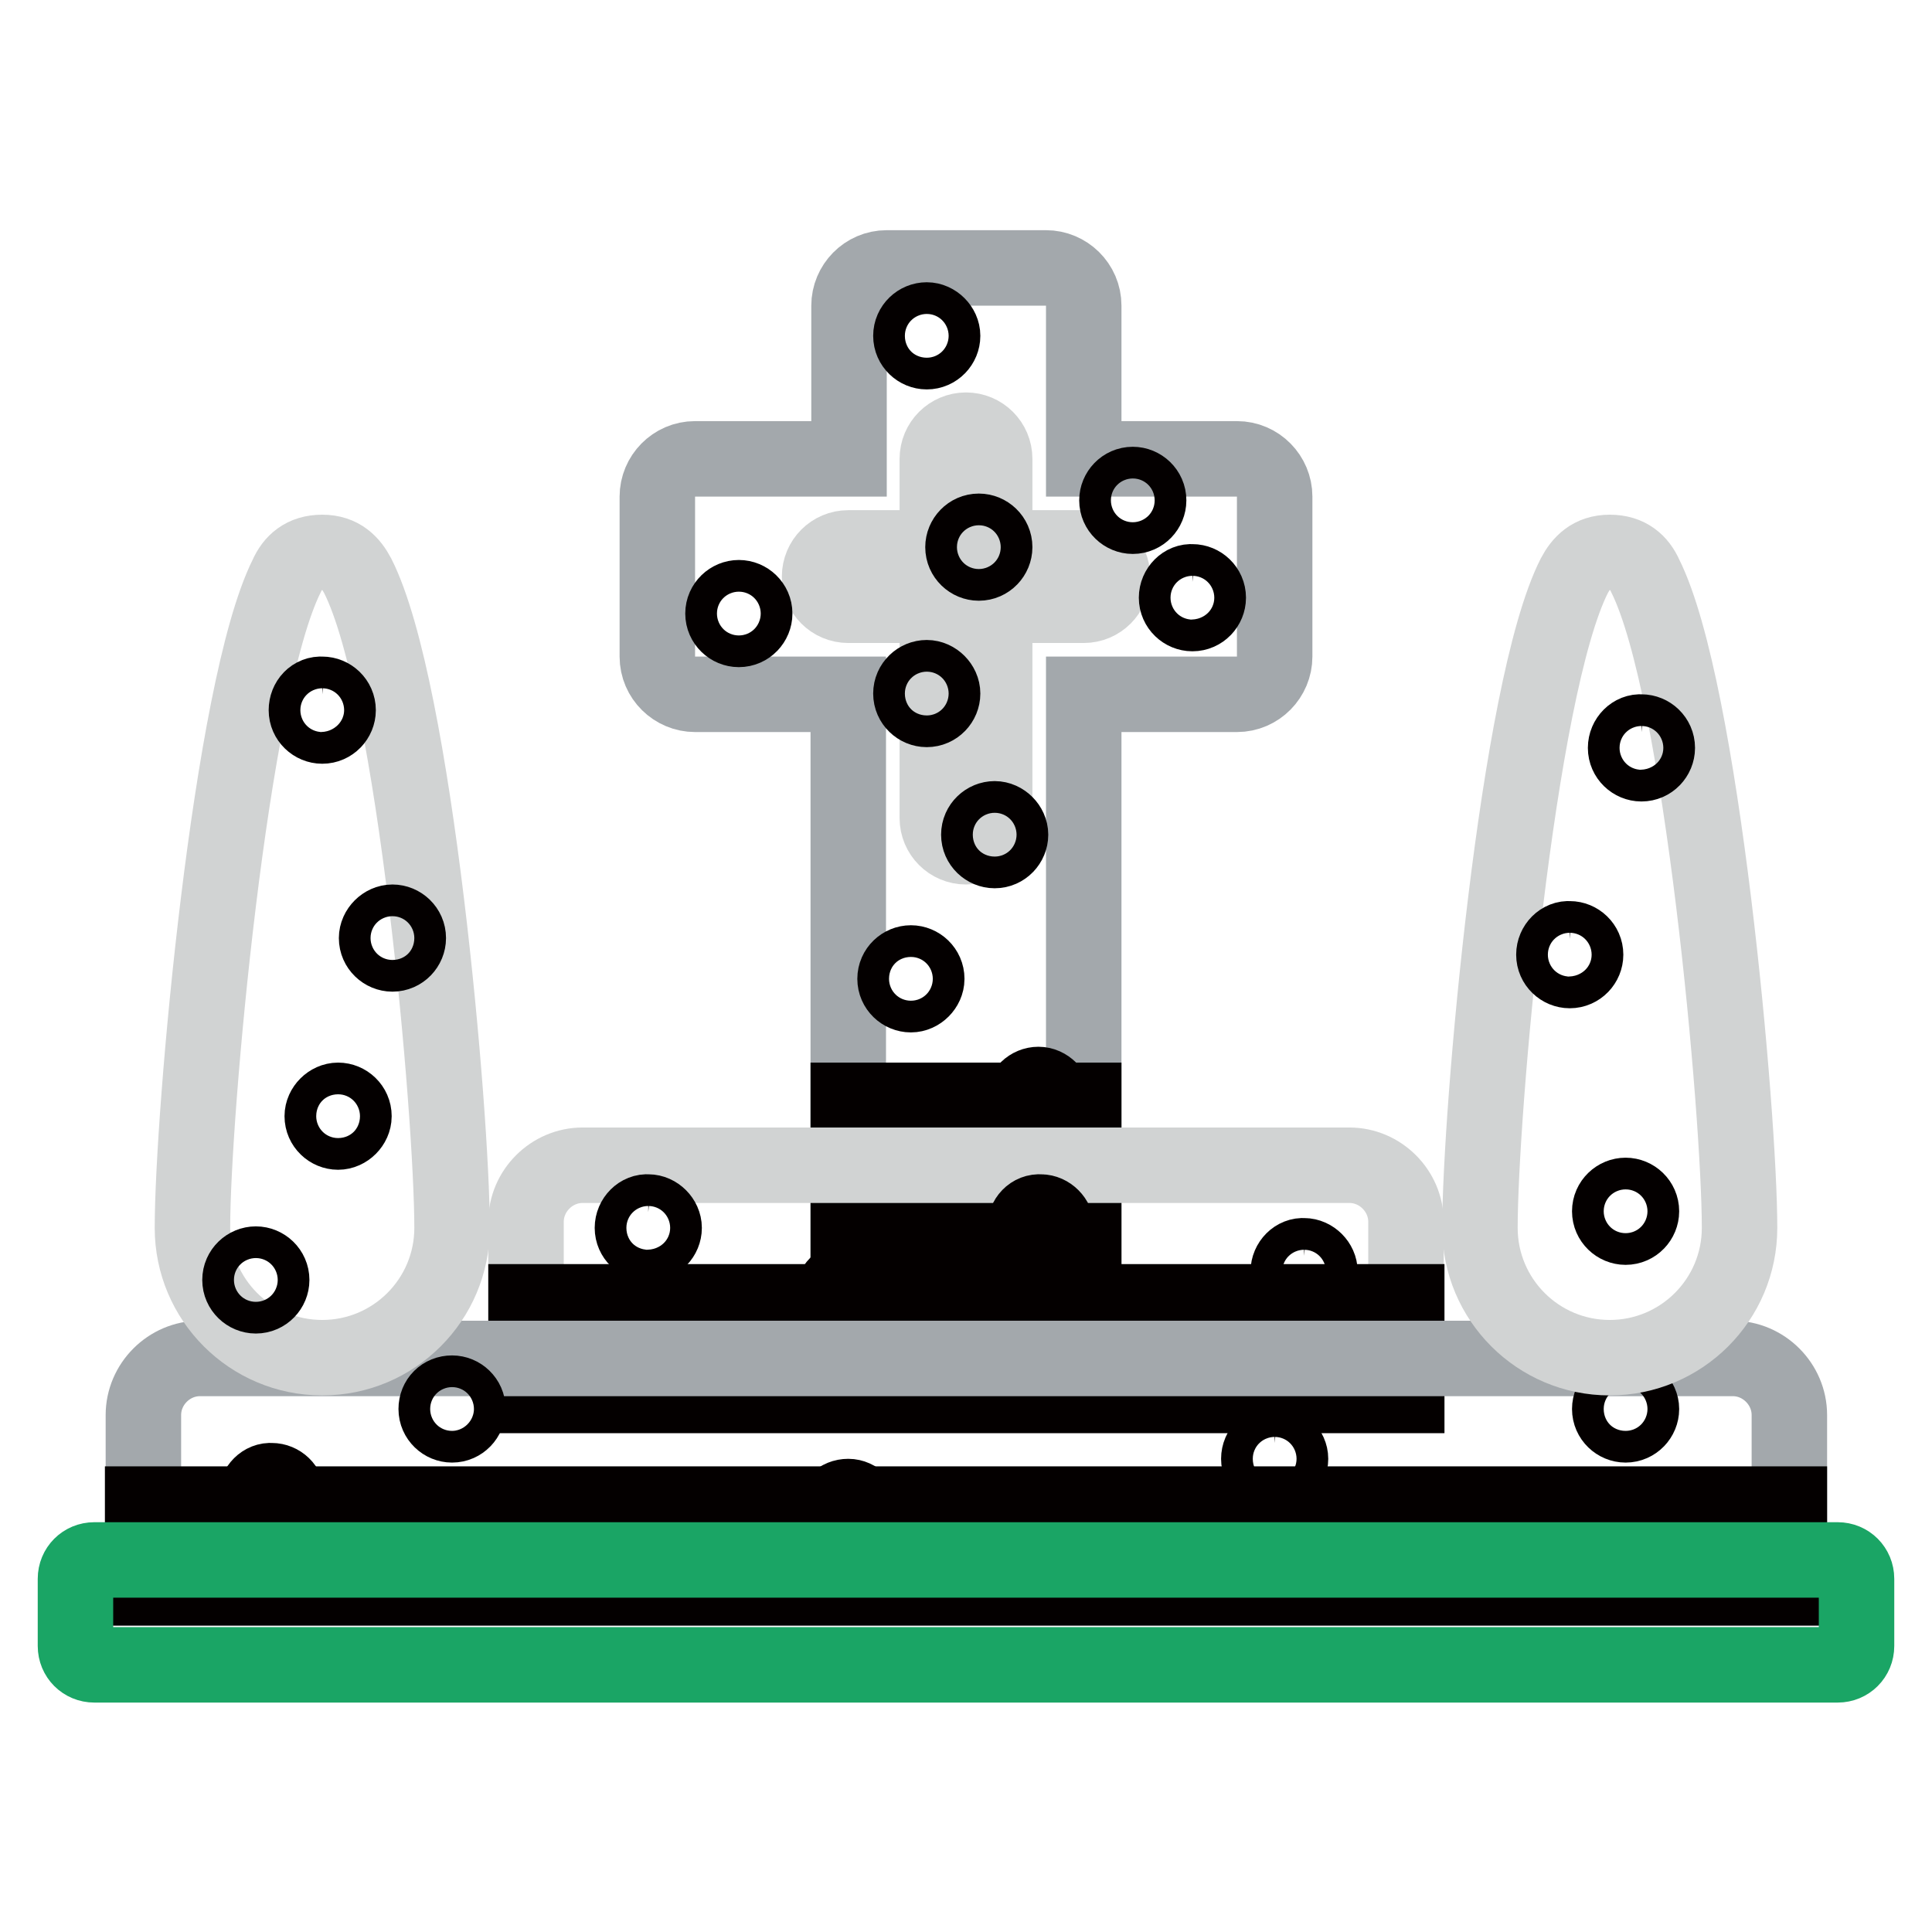 <?xml version="1.0" encoding="utf-8"?>
<!-- Svg Vector Icons : http://www.onlinewebfonts.com/icon -->
<!DOCTYPE svg PUBLIC "-//W3C//DTD SVG 1.1//EN" "http://www.w3.org/Graphics/SVG/1.1/DTD/svg11.dtd">
<svg version="1.1" xmlns="http://www.w3.org/2000/svg" xmlns:xlink="http://www.w3.org/1999/xlink" x="0px" y="0px" viewBox="0 0 256 256" enable-background="new 0 0 256 256" xml:space="preserve">
<g> <path stroke-width="10" fill-opacity="0" stroke="#a3a8ac"  d="M163.9,60.8h-20.3V40.5c0-2.8-2.3-5-5-5h-21.1c-2.8,0-5,2.3-5,5v20.3H92.1c-2.8,0-5,2.3-5,5V87 c0,2.8,2.3,5,5,5h20.3v70.7h31.2V92h20.3c2.8,0,5-2.3,5-5V65.8C168.9,63.1,166.7,60.8,163.9,60.8z"/> <path stroke-width="10" fill-opacity="0" stroke="#d1d3d3"  d="M143.6,72.6h-11.8V60.8c0-2.1-1.7-3.8-3.8-3.8c-2.1,0-3.8,1.7-3.8,3.8v11.8h-11.8c-2.1,0-3.8,1.7-3.8,3.8 c0,2.1,1.7,3.8,3.8,3.8h11.8v28.2c0,2.1,1.7,3.8,3.8,3.8c2.1,0,3.8-1.7,3.8-3.8V80.2h11.8c2.1,0,3.8-1.7,3.8-3.8 C147.4,74.3,145.7,72.6,143.6,72.6z"/> <path stroke-width="10" fill-opacity="0" stroke="#040000"  d="M112.4,145.8h31.2v16.9h-31.2V145.8z"/> <path stroke-width="10" fill-opacity="0" stroke="#040000"  d="M95.8,81.3c0,1.2,1,2.1,2.1,2.1c1.2,0,2.1-1,2.1-2.1c0-1.2-1-2.1-2.1-2.1C96.8,79.2,95.8,80.1,95.8,81.3z" /> <path stroke-width="10" fill-opacity="0" stroke="#040000"  d="M120.7,44.5c0,1.2,1,2.1,2.1,2.1c1.2,0,2.1-1,2.1-2.1s-1-2.1-2.1-2.1C121.7,42.4,120.7,43.3,120.7,44.5z"/> <path stroke-width="10" fill-opacity="0" stroke="#040000"  d="M155.9,79.2c0,1.2,1,2.1,2.1,2.1c1.2,0,2.1-1,2.1-2.1c0-1.2-1-2.1-2.1-2.1C156.9,77,155.9,78,155.9,79.2z" /> <path stroke-width="10" fill-opacity="0" stroke="#040000"  d="M118.6,129.7c0,1.2,1,2.1,2.1,2.1s2.1-1,2.1-2.1c0-1.2-1-2.1-2.1-2.1S118.6,128.5,118.6,129.7L118.6,129.7z "/> <path stroke-width="10" fill-opacity="0" stroke="#040000"  d="M129.7,110.6c0,1.2,1,2.1,2.1,2.1c1.2,0,2.1-1,2.1-2.1s-1-2.1-2.1-2.1C130.7,108.5,129.7,109.4,129.7,110.6 L129.7,110.6z"/> <path stroke-width="10" fill-opacity="0" stroke="#040000"  d="M120.7,91.9c0,1.2,1,2.1,2.1,2.1c1.2,0,2.1-1,2.1-2.1s-1-2.1-2.1-2.1C121.7,89.8,120.7,90.7,120.7,91.9z"/> <path stroke-width="10" fill-opacity="0" stroke="#040000"  d="M135.5,145.8c0,1.2,1,2.1,2.1,2.1s2.1-1,2.1-2.1s-1-2.1-2.1-2.1S135.5,144.6,135.5,145.8L135.5,145.8z"/> <path stroke-width="10" fill-opacity="0" stroke="#040000"  d="M127.6,72.5c0,1.2,1,2.1,2.1,2.1c1.2,0,2.1-1,2.1-2.1c0,0,0,0,0,0c0-1.2-1-2.1-2.1-2.1 C128.5,70.4,127.6,71.4,127.6,72.5L127.6,72.5z"/> <path stroke-width="10" fill-opacity="0" stroke="#040000"  d="M148,66.3c0,1.2,1,2.1,2.1,2.1c1.2,0,2.1-1,2.1-2.1c0-1.2-1-2.1-2.1-2.1C148.9,64.2,148,65.2,148,66.3z"/> <path stroke-width="10" fill-opacity="0" stroke="#d1d3d3"  d="M186.3,184.9v-23c0-4.1-3.4-7.5-7.5-7.5H77.2c-4.1,0-7.5,3.4-7.5,7.5v23H186.3z"/> <path stroke-width="10" fill-opacity="0" stroke="#040000"  d="M83.8,162.7c0,1.2,1,2.1,2.1,2.1c1.2,0,2.1-1,2.1-2.1s-1-2.1-2.1-2.1C84.8,160.5,83.8,161.5,83.8,162.7z"/> <path stroke-width="10" fill-opacity="0" stroke="#040000"  d="M110.3,171.7c0,1.2,1,2.1,2.1,2.1c1.2,0,2.1-1,2.1-2.1c0-1.2-1-2.1-2.1-2.1 C111.2,169.6,110.3,170.5,110.3,171.7L110.3,171.7z"/> <path stroke-width="10" fill-opacity="0" stroke="#040000"  d="M135.8,162.7c0,1.2,1,2.1,2.1,2.1c1.2,0,2.1-1,2.1-2.1s-1-2.1-2.1-2.1C136.7,160.5,135.8,161.5,135.8,162.7 z"/> <path stroke-width="10" fill-opacity="0" stroke="#040000"  d="M170.7,168.5c0,1.2,1,2.1,2.1,2.1c1.2,0,2.1-1,2.1-2.1s-1-2.1-2.1-2.1C171.7,166.3,170.7,167.3,170.7,168.5 z"/> <path stroke-width="10" fill-opacity="0" stroke="#040000"  d="M69.7,172.5h116.7v12.4H69.7V172.5z"/> <path stroke-width="10" fill-opacity="0" stroke="#a3a8ac"  d="M237.1,210.4v-22.9c0-4.1-3.4-7.5-7.5-7.5H26.5c-4.1,0-7.5,3.4-7.5,7.5v22.9H237.1L237.1,210.4z"/> <path stroke-width="10" fill-opacity="0" stroke="#040000"  d="M33.9,198.3c0,1.2,1,2.1,2.1,2.1c1.2,0,2.1-1,2.1-2.1c0,0,0,0,0,0c0-1.2-1-2.1-2.1-2.1 C34.9,196.1,33.9,197.1,33.9,198.3L33.9,198.3z"/> <path stroke-width="10" fill-opacity="0" stroke="#040000"  d="M57.8,186.7c0,1.2,1,2.1,2.1,2.1c1.2,0,2.1-1,2.1-2.1c0-1.2-1-2.1-2.1-2.1 C58.7,184.6,57.8,185.5,57.8,186.7C57.8,186.7,57.8,186.7,57.8,186.7z"/> <path stroke-width="10" fill-opacity="0" stroke="#040000"  d="M110.3,200.4c0,1.2,1,2.1,2.1,2.1c1.2,0,2.1-1,2.1-2.1s-1-2.1-2.1-2.1C111.2,198.3,110.3,199.2,110.3,200.4 L110.3,200.4z"/> <path stroke-width="10" fill-opacity="0" stroke="#040000"  d="M166.8,193.3c0,1.2,1,2.1,2.1,2.1c1.2,0,2.1-1,2.1-2.1s-1-2.1-2.1-2.1C167.8,191.1,166.8,192.1,166.8,193.3 L166.8,193.3z"/> <path stroke-width="10" fill-opacity="0" stroke="#040000"  d="M224.3,202.6c0,1.2,1,2.1,2.1,2.1c1.2,0,2.1-1,2.1-2.1c0-1.2-1-2.1-2.1-2.1 C225.3,200.4,224.3,201.4,224.3,202.6L224.3,202.6z"/> <path stroke-width="10" fill-opacity="0" stroke="#040000"  d="M213.3,186.7c0,1.2,1,2.1,2.1,2.1c1.2,0,2.1-1,2.1-2.1s-1-2.1-2.1-2.1C214.3,184.6,213.3,185.5,213.3,186.7 L213.3,186.7z"/> <path stroke-width="10" fill-opacity="0" stroke="#d1d3d3"  d="M42.7,179.9c9.5,0,17.2-7.7,17.2-17.2c0-15-4.9-71.4-12.5-86.4c-0.9-1.7-2.2-3.1-4.7-3.1 c-2.5,0-3.9,1.3-4.7,3.1c-7.5,15-12.5,71.5-12.5,86.4C25.5,172.2,33.2,179.9,42.7,179.9z"/> <path stroke-width="10" fill-opacity="0" stroke="#040000"  d="M31.8,169.6c0,1.2,1,2.1,2.1,2.1c1.2,0,2.1-1,2.1-2.1v0c0-1.2-1-2.1-2.1-2.1 C32.8,167.5,31.8,168.4,31.8,169.6C31.8,169.6,31.8,169.6,31.8,169.6z"/> <path stroke-width="10" fill-opacity="0" stroke="#040000"  d="M49.9,124.3c0,1.2,1,2.1,2.1,2.1c1.2,0,2.1-1,2.1-2.1c0,0,0,0,0,0c0-1.2-1-2.1-2.1-2.1 C50.9,122.2,49.9,123.2,49.9,124.3C49.9,124.3,49.9,124.3,49.9,124.3z"/> <path stroke-width="10" fill-opacity="0" stroke="#040000"  d="M42.7,147.9c0,1.2,1,2.1,2.1,2.1s2.1-1,2.1-2.1c0,0,0,0,0,0c0-1.2-1-2.1-2.1-2.1 C43.7,145.8,42.7,146.8,42.7,147.9C42.7,147.9,42.7,147.9,42.7,147.9z"/> <path stroke-width="10" fill-opacity="0" stroke="#040000"  d="M40.6,94.1c0,1.2,1,2.1,2.1,2.1c1.2,0,2.1-1,2.1-2.1c0,0,0,0,0,0c0-1.2-1-2.1-2.1-2.1 C41.5,91.9,40.6,92.9,40.6,94.1C40.6,94.1,40.6,94.1,40.6,94.1z"/> <path stroke-width="10" fill-opacity="0" stroke="#d1d3d3"  d="M213.3,179.9c-9.5,0-17.2-7.7-17.2-17.2c0-15,4.9-71.4,12.5-86.4c0.9-1.7,2.2-3.1,4.7-3.1 c2.5,0,3.9,1.3,4.7,3.1c7.5,15,12.5,71.5,12.5,86.4C230.5,172.2,222.8,179.9,213.3,179.9z"/> <path stroke-width="10" fill-opacity="0" stroke="#040000"  d="M213.3,160.5c0,1.2,1,2.1,2.1,2.1c1.2,0,2.1-1,2.1-2.1c0-1.2-1-2.1-2.1-2.1 C214.3,158.4,213.3,159.3,213.3,160.5L213.3,160.5z"/> <path stroke-width="10" fill-opacity="0" stroke="#040000"  d="M215.4,99.1c0,1.2,1,2.1,2.1,2.1c1.2,0,2.1-1,2.1-2.1c0-1.2-1-2.1-2.1-2.1 C216.4,96.9,215.4,97.9,215.4,99.1z"/> <path stroke-width="10" fill-opacity="0" stroke="#040000"  d="M205.9,126.5c0,1.2,1,2.1,2.1,2.1c1.2,0,2.1-1,2.1-2.1c0-1.2-1-2.1-2.1-2.1 C206.9,124.3,205.9,125.3,205.9,126.5L205.9,126.5z"/> <path stroke-width="10" fill-opacity="0" stroke="#040000"  d="M18.9,199.3h218.2v11.1H18.9V199.3z"/> <path stroke-width="10" fill-opacity="0" stroke="#1aa565"  d="M246,218.1c0,1.4-1.1,2.5-2.5,2.5h-231c-1.4,0-2.5-1.1-2.5-2.5v-8.9c0-1.4,1.1-2.5,2.5-2.5h231 c1.4,0,2.5,1.1,2.5,2.5V218.1z"/></g>
</svg>